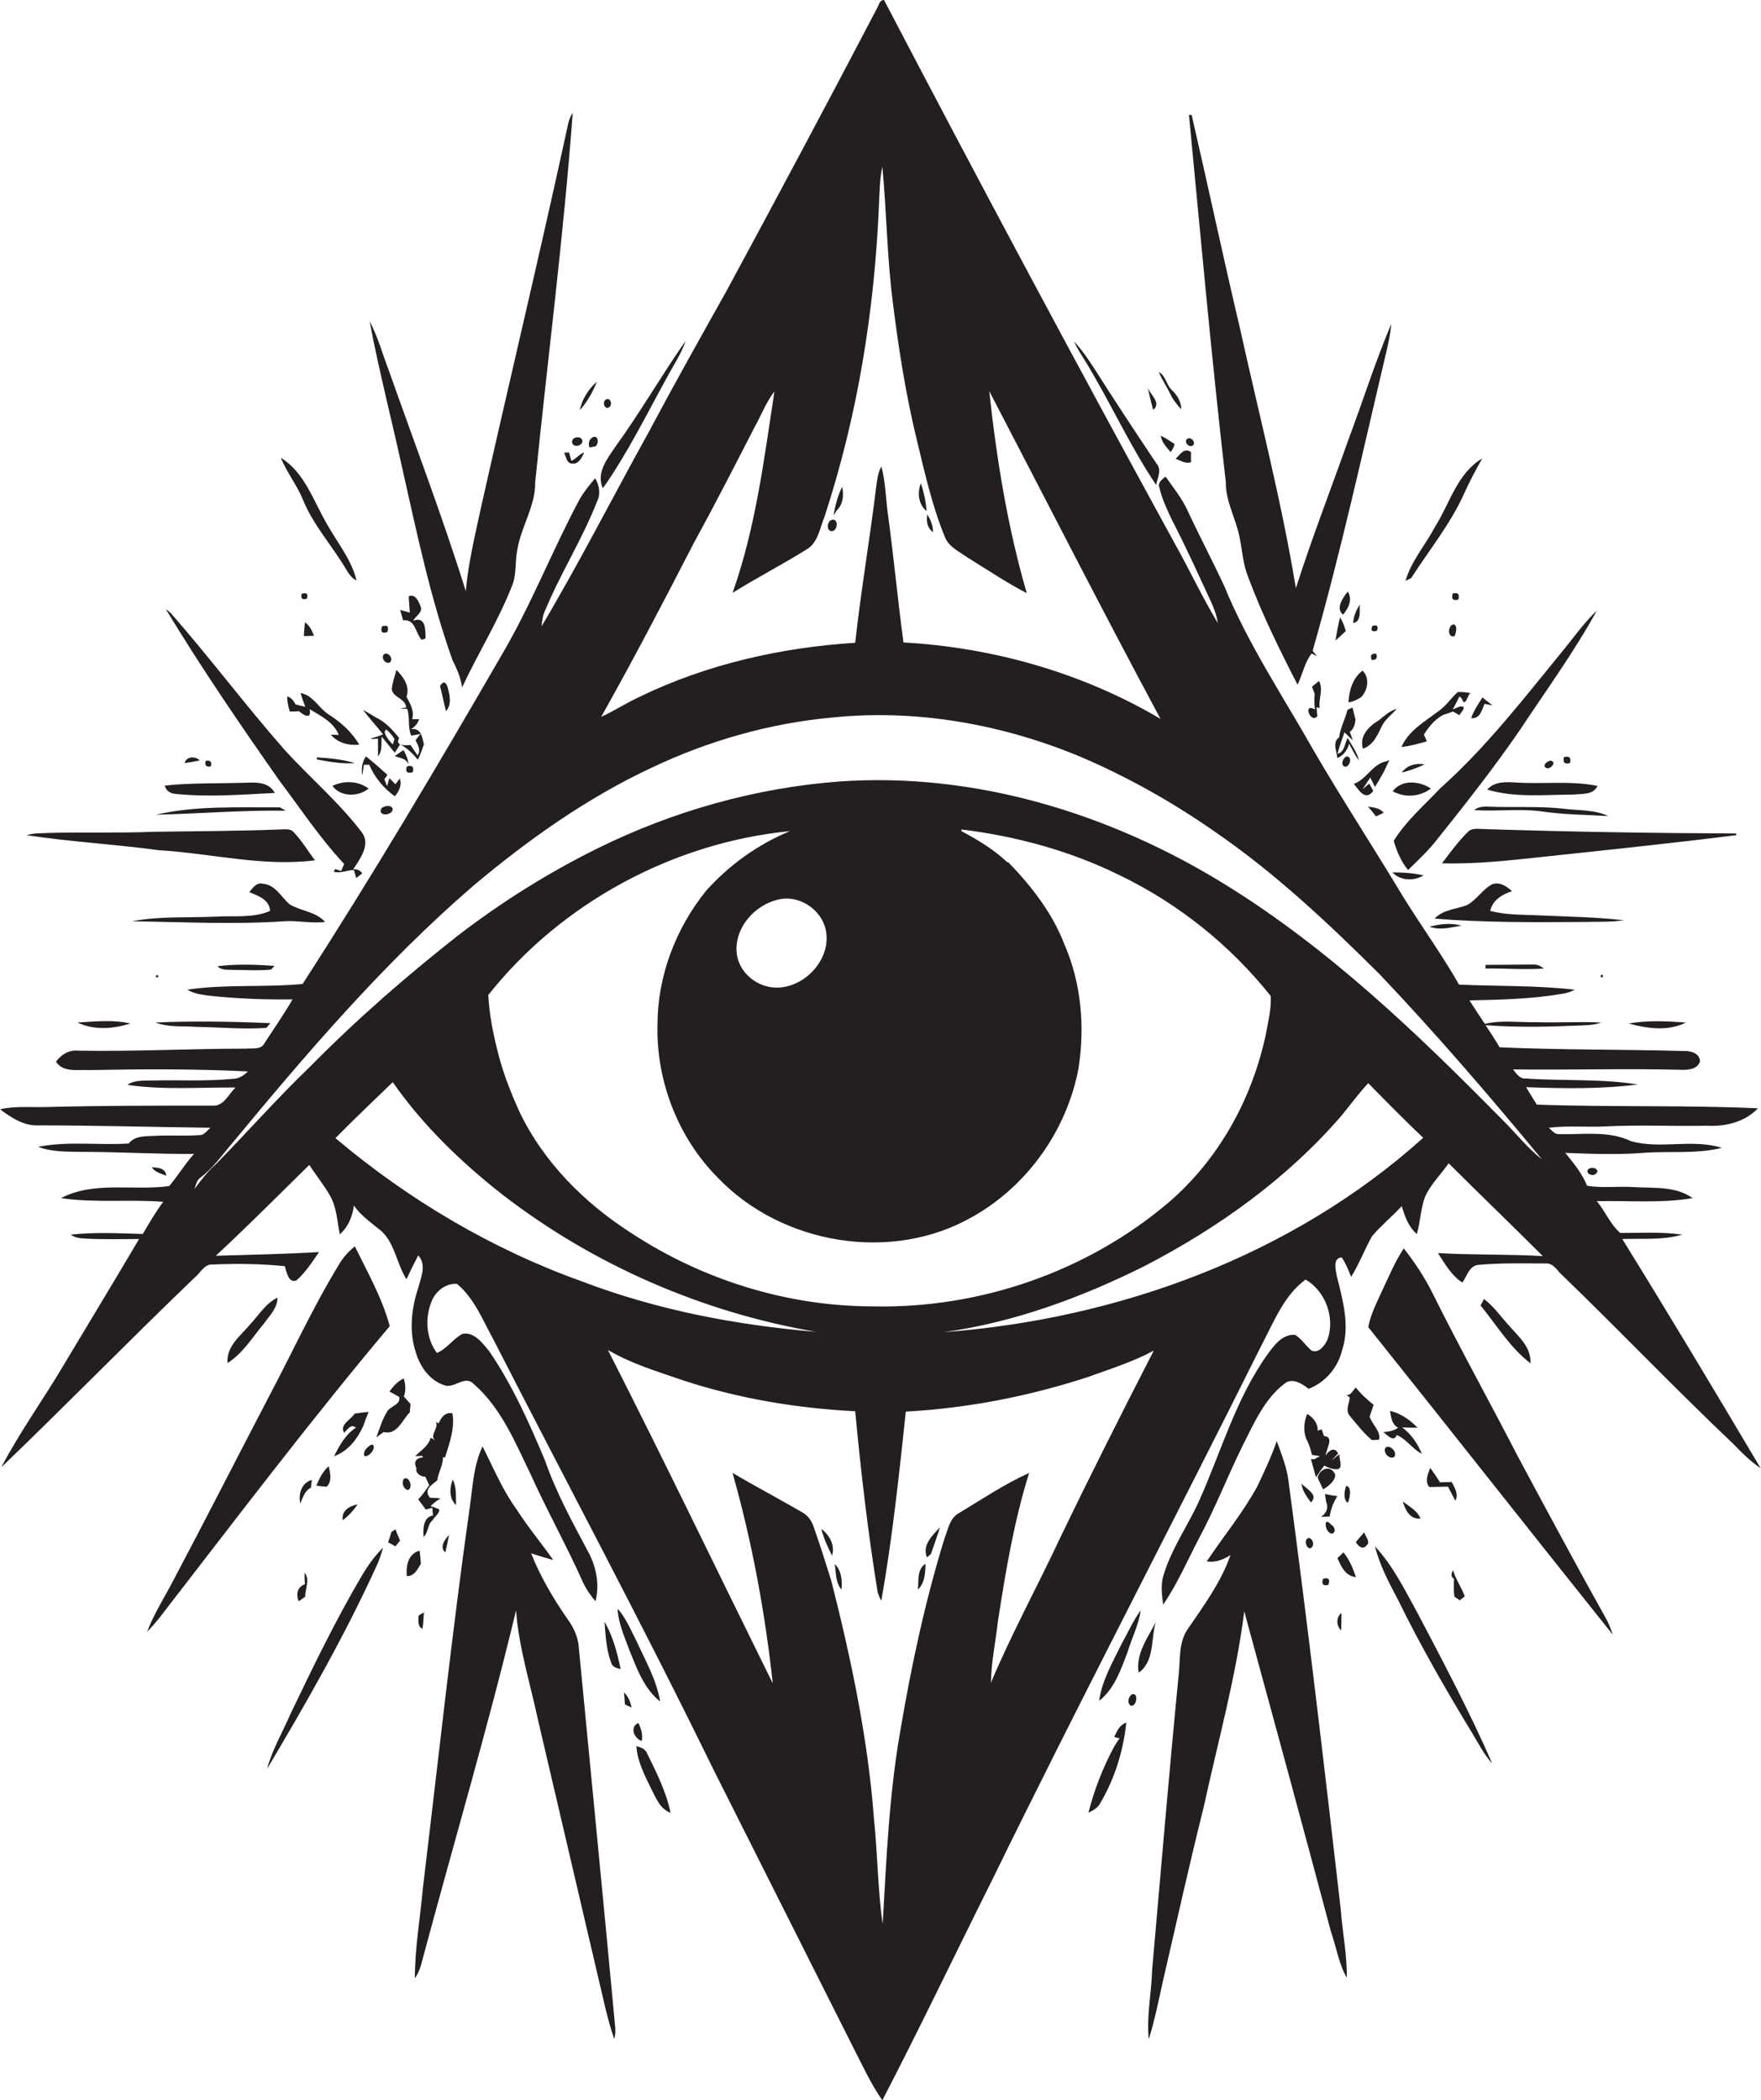 <?xml version="1.0" encoding="utf-8"?>
<!-- Generator: Adobe Illustrator 19.2.0, SVG Export Plug-In . SVG Version: 6.00 Build 0)  -->
<svg version="1.1" id="Layer_1" xmlns="http://www.w3.org/2000/svg" xmlns:xlink="http://www.w3.org/1999/xlink" x="0px" y="0px"
	 viewBox="0 0 525.5 626.7" enable-background="new 0 0 525.5 626.7" xml:space="preserve">
<g>
	<path fill="#231F20" d="M484.1,369.7c6-0.2,12.1,0.4,17.9-1.3c-6.1-0.9-12.4-0.5-18.5-0.5c-3-2.6-4.5-6.5-7-9.5
		c9.5-0.2,19.2,0.7,28.6-0.9c-5.2-3.7-11.7-2.9-17.7-3.3c-4.6-0.3-9.3,0.4-13.8-0.4c-1.5-3.7-4-6.7-6.5-9.8c7.8,0.3,15.5,0.6,23.3,0
		c7.8-0.6,15.8,0.4,23.4-1.5c-8.8-2.8-18.3,0.5-27.1-2c-6.7-3.2-14.2-1.9-21.3-2.1c-1.4,0.2-2.3-1.1-3.2-1.9
		c5.7-0.7,11.4-0.1,17.1-0.4c10-0.5,20,0,30.1-0.2c5.5,0.3,11.3-1.1,15.2-5.2c-22-1-44-0.3-66-1.1c-1.1-1.7-2.1-3.4-3.2-5.2
		c11.1,0.4,22.2,0.6,33.3-0.8c-11-1.8-22.3-1-33.4-1.8c-1.8,0.2-2.8-1.5-3.8-2.7c16.6,0.2,33.2-0.3,49.8,0.1c2.2,0.1,5.2,0,6-2.5
		c-0.1-2.6-3-3.2-5.1-3.1c-18.2-0.5-36.5-0.3-54.7-1.1c-1.3-2.2-2.7-4.4-4.2-6.6c9.3,0.7,18.6,0.5,27.9,0.1c2.2-0.1,4.5-0.1,6.6-0.9
		c-6.5-0.3-13,0.1-19.5-0.1c-5.1,0.1-10.2-0.7-15.2,0.5c-1.6-2.3-3.1-4.7-4.6-7c9.3-0.2,18.7-0.4,27.9-2c1.2-0.2,2.5-0.6,3.5-1.2
		c-11.5-1.3-23-1-34.5-1.5c-5.2-9.1-11.3-17.5-16.8-26.4c-8.7-14.5-18-28.7-26.5-43.3c-9.2-16.3-19.7-31.9-26.8-49.3
		c-3.5-7.5-7.3-14.7-10.8-22.2c-1.7-3.8-4.3-7-6.7-10.4c-1,0.9-2.5,1.8-1.8,3.4c0.8,3.4,2.3,6.5,3.8,9.7c4.1,7.9,7.8,16.1,11.6,24.3
		c0.9,2,1.7,4.1,2,6.3c-4.7-7.8-8.6-16.2-13.1-24.2C321,108.2,292.2,54.3,263.8,0c-1.3,0-1.5,1.4-2,2.3
		C247,30.6,231.9,58.9,216.7,87c-7.8,13.9-15.6,27.8-23.1,41.9c-10.7,19.3-20.7,39-32,58c0.1-1.2,0.3-2.4,0.6-3.6
		c4.6-11.5,11.4-22,15.9-33.5c1.2-2.3,0.8-4.9-0.5-7.1c-1.7,2-3.4,4.1-4.7,6.4c-8.1,15.1-14.3,31.2-23,46
		c-19.2,33.2-38.8,66.3-59.6,98.5c-11.4,1.1-23,0-34.4,1.7c1.9,1.2,4.3,1.5,6.5,1.8c8.3,0.9,16.6,1.2,24.9,1.1
		c-2.6,4.5-5.6,8.8-8.4,13.1c-1,2-3.6,1.4-5.5,1.6c-16.7,0-33.3,0.9-50,0.6c-2.7-0.3-5.1,1.1-6.7,3.3c2.2,3.3,6.4,2.3,9.7,2.5
		c15.8-0.3,31.7-0.4,47.6,0.4c-1.3,1.2-2.7,2.2-4.5,2.2c-8,0.8-16.1,0.3-24.1,0.5c-2.5,0.1-5.2-0.2-7.4,1.3
		c10.7,1.6,21.5,0.7,32.3,0.8c-2.1,1.9-3.5,5.7-6.9,5.4c-16.3,0-32.6,0-48.9,0.4c-4.8,0.2-9.8-0.4-14.5,0.7c3.4,2.5,7.1,5,11.5,4.8
		c17.1,0,34.2,0.5,51.3,0.7c-1,0.8-1.8,2.2-3.2,2.2c-4.4,0.3-8.7,0-13.1,0.2c-2.8,0.2-6.1-0.2-8.1,2.3c-9,0.6-18.1-0.8-27,1
		c4.2,1.6,8.7,1.4,13.1,1.5c11.1,0,22.2,0.7,33.4,0.6c-2.7,3-4.8,6.5-7.4,9.6c-10.7,1.5-22.3-1.6-32.3,3.6
		c10.1,1.5,20.3,0.3,30.5,1.1c-2.3,3.1-4.2,6.4-6.1,9.6c-7.2-0.2-14.4-0.6-21.5,0.2c1,0.7,2.1,1,3.3,1.1c5.7,0.4,11.4,0.2,17.1,0.2
		c-7.3,12.4-14.8,24.7-22.2,37.1C13.2,417.2,6,427.1,0.4,437.8c19.4-18.6,38.2-37.9,57.6-56.5c1.8-1.4,2.9-4.2,5.5-4
		c7.2-0.3,14.4-0.2,21.5,0.5c0.5,1.6,1,5.1,3.4,4.3c2.8-2.4,4.7-5.5,6.8-8.5c-10.3,0.6-20.5,0.8-30.8,1.1c9.5-8.8,18.6-18,27.9-27.1
		c2,3.1,4.4,6,6.2,9.2c2,3.5,2.1,7.6,2.9,11.5c2.5-2.2,3.8-5.3,4.2-8.6c2.2,3.2,5.4,5.3,8.3,7.7c4,3.8,4.5,9.8,7.4,14.3
		c1.1-2.4,2.3-4.8,3.5-7.1c2.6,2.8,0.8,6.6,0,9.7c-2.1,6.3-2.8,13.3-0.6,19.6c1.3,4.1,4.1,8,8.3,9.4c3,1.2,6.2-3.1,8.8-0.4
		c8.2,7.1,12.4,17.4,17,26.9c4.9,10.9,10.8,21.4,15.7,32.4c0.9,2,2.3,3.9,3.7,5.6c1.3-5.1,0.2-10.5-2.3-15
		c-4.7-8.8-9.5-17.6-12.8-27.1c-4.7-11.2-9.7-22.4-16.6-32.5c-2-2.4-4.5-5.9-8-5.2c-2.8,1.5-4.6,4.4-7.6,5.7
		c-3.2-4.2-3.6-10.1-1.8-14.9c1.1-3.3,4.3-6,7.8-5.7c5.2,4.4,7.7,10.9,10.9,16.7c21.8,42.6,44.4,84.8,65.4,127.8
		c13.9,27.7,27.9,55.4,41.8,83.1c2.8,5.4,5.3,11,8.8,16c11.2-21.6,21.7-43.6,32.6-65.4c26.3-53.8,54.1-106.8,80.8-160.4
		c3.6-6.8,6.5-14.4,12.9-19.1c6,3.5,8.9,11.5,6.5,18c-0.8,1.7-2.5,4.1-4.7,3.2c-1.8-1.5-3-3.5-4.9-4.7c-3.7-0.3-6.2,3-8.1,5.6
		c-9.6,13.3-14,29.3-20.6,44c-3.3,7.3-8.1,14-10.5,21.8c-1,3-0.6,6.1-0.2,9.1c4.3-6.3,7.3-13.3,10.8-20c4.8-8.9,8.4-18.3,12.9-27.4
		c3.4-6.7,6.5-14,12.6-18.6c2.3-1.8,5.2,0.1,7.1,1.6c5-1.9,8.7-6.3,10-11.5c2.4-7.3,0.2-15-1.6-22.2c-0.3-1.9-1.3-5.3,1.5-5.5
		c1.2,1.8,2,3.8,2.8,5.8c2.4-3.9,4-8.1,6.2-12.1c2.7-3.2,6-5.9,8.9-9c0.9,3,2,6.2,4.5,8.3c1.1-3.7,1.1-7.6,2.5-11.2
		c1.7-3.7,4.7-6.6,7-9.9c9.3,9.3,18.8,18.4,28.1,27.7c-10.4-0.6-20.9-0.3-31.3-0.9c2.1,3.2,4,6.7,7.3,8.8c1.4-2,2.1-5.2,5-5.3
		c6.6-0.6,13.3-0.4,20-0.4c2.3-0.1,3.4,2.4,5,3.7c17.1,16.5,33.6,33.8,50.9,50.2c2.5,2.6,5.1,5.2,8.1,7.2
		C511.8,415.2,498.1,392.3,484.1,369.7z M206.9,162.3c6.3-11.5,12.3-23.2,18.3-34.9c2-3.5,3.4-7.4,5.9-10.6
		c-3.1,20.2-5.6,40.7-12.5,60.1c7.2-4.5,14.8-8.4,22-12.9c3.5-2,4-6.3,5.4-9.7c9.9-30.1,15-61.7,16.3-93.4c0.2-3.8,0.2-7.5,1-11.2
		c1.3,13.7,1.4,27.5,3.2,41.1c1.7,13.5,3.8,26.9,7,40.1c2.4,9.9,4.6,20,8.5,29.4c1.2,3,4.3,4.3,6.8,6.1c5.8,3.6,11.5,7.4,17.6,10.6
		c-5.7-19.6-9-39.9-11.2-60.3c17,32.6,33.7,65.4,51.1,97.8c-23.2-13.7-49.8-21.3-76.7-22.8c-1.7-12.7-2.9-25.4-4.6-38
		c-0.7-4.8-0.7-9.8-2-14.5c-1.1,2-1.3,4.4-1.6,6.6c-1.9,15.4-4.5,30.6-6.2,46c-22.2,1.4-44.3,6.4-64.3,16.1c-3.9,1.8-7.6,4.2-11.5,6
		C188.9,197,198,179.6,206.9,162.3z M100.1,339.6c5.6-5.7,11.4-11.2,17.1-16.7c9,12.9,20.4,23.9,32.8,33.6
		c27.2,21,59.7,35.1,93.5,40.9c-23.8-2-47.4-6.5-69.7-15C146.9,372.8,121.9,358,100.1,339.6z M210.7,265.8
		c-9.1,11.3-14.5,25.5-14.5,40c-0.4,16.7,6.1,33.6,17.9,45.5c19.1,20.1,52.2,25.7,76.4,11.6c16.2-9.2,27.8-25.7,31.3-43.9
		c2-12.5,0.9-25.6-4.2-37.3c-3.6-9.3-9.8-17.3-16.7-24.4l-0.3,0c-4-3.8-8.8-6.7-13.7-9.3c0-0.1,0-0.4,0-0.5
		c16.4,2,32.5,6.4,47.3,13.7c17.4,8.4,32.9,20.8,45,36c0.2,3.9-0.8,7.8-1.5,11.6c-4.1,19.2-14.1,37.3-29.1,50.1
		c-24.3,20.6-56.3,31.6-88.1,30.9c-25.5,0-50.8-7.9-72-21.8c-14.1-9-26.4-21.3-33.6-36.5c-2.7-6-5.1-12.2-6.6-18.6
		c-1.3-5.2-2.3-10.6-2.6-16c21.8-27.5,55.2-45.5,90-48.9C226.1,252,217.6,258.1,210.7,265.8z M246.5,277.9c1.7,9.7-9,19.3-18.4,16.2
		c-4.4-1.4-8-5.4-8.3-10.1c-0.5-7.2,5.3-13.8,12.1-15.5C238.3,266.7,245.4,271.4,246.5,277.9z M316.4,458.8
		c-6.8,14.5-14.5,28.6-20.7,43.3c0.1-6.2,1.4-12.2,2.1-18.4c2.3-14.9,4.8-29.8,9.3-44.2c-7.3,3.3-14,7.8-20.8,11.9
		c-2.9,1.5-3.4,5-4.5,7.8c-5.8,18.8-9.9,38.1-13.2,57.6c-3.3,18.9-4.1,38.2-5.2,57.3c-1.5-10.4-1.5-20.9-2.6-31.4
		c-1.8-24-6.8-47.6-12.7-70.9c-1.7-5.4-3.4-10.9-5.3-16.2c-0.6-1.9-1.8-3.5-3.5-4.4c-6.9-4-13.9-7.7-20.7-11.7
		c5.8,20.5,9.7,41.6,12,62.8c-16.4-33.2-32.4-66.5-49.2-99.5c6.9,4.1,14.7,6.4,22.2,9c16.7,5.5,34.1,8.4,51.6,9.3
		c1.7,18.1,3.8,36.1,6.7,54c0.3,0.9,0.6,1.7,1.1,2.5c3.3-18.7,5.3-37.6,7.3-56.4c18.5-1,36.8-4.6,54.3-10.3
		c6.6-2.4,13.4-4.5,19.7-7.9C334.8,421.5,325.4,440.1,316.4,458.8z M281.6,397.5c21-2.9,41-10.3,59.9-19.7
		c22-11.4,42.6-26.1,58.9-45c2.6-3.2,5.1-6.6,7.9-9.6c5.4,5.5,10.8,11,16.4,16.3C385.6,374.7,333.6,393.6,281.6,397.5z M448.3,334.1
		c-25.4-25.8-51.9-51.2-82.9-70.3c-34.2-21.1-74.6-33.5-115.1-30.6c-24.9,1.9-49.4,8.8-71.9,19.9c-14.8,7.3-28.8,16.1-41.8,26.1
		c-15.4,12.1-30.2,25-44,39c-9.7,9.3-18.6,19.4-28,29c-2.5,2.2-4.6,4.9-6.6,7.6c0.5-1.2,0.6-2.6,1.8-3.4c3.6-2.7,6.2-6.4,9.1-9.8
		c22.4-27.1,45.4-54,72.1-77.1c16.4-13.8,34.1-26.4,53.6-35.5c16.9-8,35.1-13.2,53.7-14.9c25.2-2.6,50.8,2,74.1,11.7
		c14.3,6.1,27.9,13.8,40.6,22.7c17.7,12.2,33.4,27,48.6,42.1c16.9,17.8,32.9,36.4,48.5,55.3C455.7,342.5,452.3,338,448.3,334.1z"/>
	<path fill="#231F20" d="M135,196.9c1.3,2.6,2.5,5.3,2.9,8.2c4.9-10.5,11.1-20.3,15.2-31.1c1-3.1,0.6-6.4,1.2-9.5
		c1-7.1,5.5-13.3,5.4-20.5c3.7-36.8,8.5-73.5,11.2-110.3c-1.3,1.8-1.5,4.1-2,6.2c-8.2,37.6-17.2,75.1-25.6,112.6
		c-1.7,7.9-3.6,15.8-4.3,23.9c-7-22.4-15.4-44.4-23.2-66.5c-1.8-4.7-3.1-9.6-5.5-14c2.8,14.8,6.6,29.4,9.8,44.1
		C124.4,159,128.4,178.3,135,196.9z"/>
	<path fill="#231F20" d="M369.9,160.3c0.8,3.9,1,7.9,2.5,11.7c4.1,11.1,9.4,21.8,14.8,32.3c1.5-3.1,2.1-6.6,4.2-9.3
		c0.4,0.2,1.2,0.6,1.6,0.8c-0.3-0.4-1-1.2-1.3-1.6c8.4-29.3,14.9-59.2,21.9-88.8c0.7-2.9,1.3-5.8,1.6-8.8
		c-4.7,11-8.3,22.5-12.5,33.7c-5.3,15-11.1,29.9-16,45.2c-4.3-26.1-11-51.8-16.7-77.6c-5-21.2-9.5-42.4-14.4-63.6
		c-0.2,0-0.6,0-0.8,0c3.5,36.6,6.8,73.1,11,109.6C365.7,149.6,368.8,154.7,369.9,160.3z"/>
	<path fill="#231F20" d="M199.1,112.5c1.9-3.6,4.2-6.9,5.5-10.8c-7.2,10.3-13.5,21.3-20.9,31.5c-2.4,3.6-5.9,7.8-3.8,12.5
		C187.3,135.2,192.9,123.7,199.1,112.5z"/>
	<path fill="#231F20" d="M345,144.7c0.4-2.1,1.8-4.5,0.1-6.4c-6.3-9.4-12.5-18.8-18.6-28.4c-1.8-2.8-3.7-5.6-6-8
		c0.9,2,2.1,3.8,3.2,5.6C331.2,119.7,337,132.8,345,144.7z"/>
	<path fill="#231F20" d="M342.5,115.7c0.5,2.2,1,4.4,1.6,6.6C346.7,120.3,343.3,117.8,342.5,115.7z"/>
	<path fill="#231F20" d="M181.9,121.4c1-0.8,0.1-3.1-1.2-2.1C179.6,120.1,180.6,122.6,181.9,121.4z"/>
	<path fill="#231F20" d="M176.8,130.5c-1.1,0.8-1.3,1.8-0.9,3c0.5-0.1,1.4-0.2,1.8-0.3C178.8,132.4,178.6,129.6,176.8,130.5z"/>
	<path fill="#231F20" d="M356.1,132.8c0.8-1.1-1-2.7-2-1.7C353.3,132.2,355.1,133.8,356.1,132.8z"/>
	<path fill="#231F20" d="M169.8,135c-0.4,0-1.1,0.1-1.5,0.1c0.7,1.1,0.7,3.1,2.3,3.2c2,0.4,3.1-1.8,3.7-3.3c-1.5,0.5-2.4,2-3.8,2.5
		C170.3,136.8,170,135.6,169.8,135z"/>
	<path fill="#231F20" d="M103,169.4c0.9,1.5,1.8,3.1,3.4,3.8c-1.6-6.5-6-11.6-9.1-17.3c-3.9-6.8-6.5-15-13.5-19.3
		c1.8,4.4,4.8,8.1,6.6,12.5C93.4,156.5,98.9,162.6,103,169.4z"/>
	<path fill="#231F20" d="M436.9,147.3c1.6-3.6,3.5-7.1,5.4-10.5c-7.4,4.4-9.6,13.2-13.9,20.1c-2.9,5.5-7.2,10.4-9,16.4
		c0.4-0.2,1.3-0.6,1.7-0.8C426.5,164.1,432.8,156.4,436.9,147.3z"/>
	<path fill="#231F20" d="M276.5,152.5c-0.2-2.8-0.8-5.6-1.7-8.3C273.7,146.9,274,150.5,276.5,152.5z"/>
	<path fill="#231F20" d="M251.3,145.3c-1.4,2.7-2,5.6-2.6,8.5c0.2-0.3,0.7-1,0.9-1.4C251.5,150.6,251.9,147.9,251.3,145.3z"/>
	<path fill="#231F20" d="M278.4,158.8c0.1-1.9-0.7-3.7-1.7-5.3C276.4,155.6,276.7,157.5,278.4,158.8z"/>
	<path fill="#231F20" d="M248.2,158.5c2.1-0.2,2-4.5-0.4-3.2C246.8,156,246.6,158.4,248.2,158.5z"/>
	<path fill="#231F20" d="M90,177.2c-0.3,1.4,0.2,1.9,1.6,1.4C92,177.2,91.5,176.7,90,177.2z"/>
	<path fill="#231F20" d="M400.8,183.4c1.6-2,2.9-4.4,1.4-6.9C400.8,178.3,398.4,181.5,400.8,183.4z"/>
	<path fill="#231F20" d="M403.8,185.9c2.6-0.5,1.8-3.7,2-5.5C404.7,182,403.9,183.9,403.8,185.9z"/>
	<path fill="#231F20" d="M102.7,257.8c-0.3,0.7-0.6,1.4-0.9,2.1l-1.8-0.6c-0.1,0.2-0.3,0.6-0.4,0.8c2.1,0.6,4-0.5,6-0.5
		c0.2,0.6,0.5,1.8,0.7,2.4c0.6-0.5,1.2-0.9,1.8-1.4c-0.6-0.9-1.5-1.3-2.7-1.2c2-3.1,5.3-7.4,2.6-11c-6.9-9.1-15.6-16.4-23.2-24.8
		c-11.6-13.2-22.2-27.4-33.8-40.6c-0.5-0.5-1-0.9-1.5-1.2c10.6,17.5,22.2,34.5,34,51.3C89.7,241.3,95.5,250.1,102.7,257.8z"/>
	<path fill="#231F20" d="M429.8,235.2c-4.8,5.1-10.2,9.7-13.9,15.7c0.9,3.1,2.2,6.2,4.3,8.7c3-3,6.1-5.8,8.7-9.2
		c8.5-10.6,16.9-21.3,24.6-32.5c7.8-11.8,16.2-23.3,23-35.7c-3.6,3.4-6.5,7.5-9.6,11.3C455.2,207.8,443.8,222.7,429.8,235.2z"/>
	<path fill="#231F20" d="M401.6,188.3c-0.4-1.4-0.9-2.8-1.7-4.1c-0.6,2.3-1,4.6-1.4,6.9C399.5,190.3,400.5,189.3,401.6,188.3z"/>
	<path fill="#231F20" d="M91,185.7c-0.1,1.3-0.3,2.7-0.3,4.1c0.8,0,2.3-0.1,3-0.1C93.1,188.2,92.4,186.6,91,185.7z"/>
	<path fill="#231F20" d="M410.9,188.2c0.5-1.4,0-1.9-1.4-1.4C409,188.2,409.4,188.6,410.9,188.2z"/>
	<path fill="#231F20" d="M409.3,196.9c1.4,0.1,1.8-0.5,1.4-1.8C409.3,194.9,408.8,195.5,409.3,196.9z"/>
	<path fill="#231F20" d="M110.8,220.3l0,0.2c0.5,0,1.5-0.1,2-0.1c0,1.8,0,3.5,0,5.3c1.4-1.7,0.9-3.9,1.1-5.9
		c1.3,1.6,2.6,3.2,3.9,4.8c0.5-0.8,1.1-1.7,1.6-2.5c2.1,1.1,3.8,2.8,5.3,4.6c0.7-1.5,1.3-3.1,1.8-4.6c-0.5-2.1-0.9-5.1-3.9-4.5
		c1.2-0.7,2-1.7,2.5-3c-0.5,0-1.6,0-2.1,0c0.7-2.5-0.6-4.6-1.7-6.7c1.1-3.1-0.9-5.9-3-8c-0.5,1.9-1.2,3.7-1.4,5.7
		c0.3,2.6,4.1,2.7,4.3,5.5l-1.8,0.3c0.5,0,1.5,0.1,2.1,0.1c0.9,2.6,0.1,5.4,1.2,8c0.7-0.1,2.1-0.4,2.8-0.5c-0.4,0.5-1.2,1.4-1.5,1.9
		c0.7,1.4,1.7,2.9,0.6,4.5c-0.5-0.8-1.6-2.3-2.1-3.1c-1.6,0.1-4.7,0.4-3.4-2.1c-1.9-2.4-4.1-4.8-6.9-6.1c-1.3-0.8-2.6-1.6-3.9-2.3
		c1.9,2.5,4,4.8,6,7.3C113.2,219.6,112,220,110.8,220.3z M115.3,217.7c0.9,0.8,1.8,1.7,2.4,2.8c-0.1,0.4-0.3,1.2-0.5,1.6
		C116.3,221.3,113.8,218.3,115.3,217.7z"/>
	<path fill="#231F20" d="M406.2,208c2-2.1,2.6-5.7,0.4-7.9c-3,2.3-4,5.9-4.2,9.5C403.7,209.4,405,208.8,406.2,208z"/>
	<path fill="#231F20" d="M131.3,204.7c0.7,2.5,1.1,5,1.8,7.5c1.8-2,1.1-5,0.4-7.4C132.9,203.3,132.2,203.3,131.3,204.7z"/>
	<path fill="#231F20" d="M393.6,203.2c-0.5,0.4-1.6,1.3-2.1,1.7c0.2,0.5,0.6,1.6,0.8,2.1c-0.1,1.6-0.1,3.1,0.1,4.7
		c-3.8-2.2-1.3,4.4,0.7,2c-0.1-0.7-0.2-2-0.2-2.7l0.9,0.3C393.4,208.5,395,205.7,393.6,203.2z"/>
	<path fill="#231F20" d="M424.9,219.2c1.5-2.4,3.3-4.6,5.8-5.9c0.7-0.2,2.1-0.7,2.9-1c0.5,0.3,1.4,0.8,1.9,1.1
		c0.6-1.1,2.5-2.7,0.2-2.6c-0.6,0.2-1.7,0.7-2.2,0.9c0.7-1.3,1.4-2.6,2-3.9c0.2,0.1,0.5,0.5,0.7,0.6l0.2,0.5
		c0.9,2.1,1.6-1.7,2.4-2.1c-1.3-0.2-2.5-0.4-3.8-0.3c-2.1,1.9-3.6,4.3-6,5.9c-4,3-8.7,5.7-10.8,10.5c2.6-0.3,5.1-1,7.6-1.7
		C425.6,220.7,425.1,219.7,424.9,219.2z"/>
	<path fill="#231F20" d="M98.1,213.2c-3-1.9-4.7-5.8-8.4-6.4c0.4,1.4,0.9,2.8,1.4,4.1c-0.7-0.2-2.2-0.5-2.9-0.7
		c-0.6-1.1-1.3-2.1-2.5-2.4c0,1.5,0.3,3.1,0.8,4.5c0.7,0,2,0,2.7-0.1c0.9,0.8,3.9,3,3.2-0.6c3.3,2,7.2,3.9,8.7,7.7
		c-0.6,0-1.8-0.1-2.4-0.1c2.1,2.5,5.3,3.3,8.5,3C105,218.4,101.7,215.5,98.1,213.2z"/>
	<path fill="#231F20" d="M402.2,220.2c-1,1.6-0.9,4.3-3.1,4.7c0.6-2.2,1.4-4.3,2.1-6.4c0.6,0.6,1.8,1.8,2.5,2.4
		c-0.2-0.6-0.7-1.9-0.9-2.5c1.2-0.9,1.6-2.4,1.7-3.8l-0.1-0.3c-0.2-0.8-0.6-2.4-0.8-3.2c-0.4,0.2-1.1,0.5-1.5,0.7
		c-0.7,2.8-2.1,5.3-2.5,8.2c-2.1,1.5-0.7,4.2-0.5,6.2c1.8-0.8,3-2.4,3.5-4.3c0.9,1.7,1.7,3.4,2.9,5
		C405,224.4,403.3,222.4,402.2,220.2z"/>
	<path fill="#231F20" d="M406.7,223.4c3-1,4.3-3.9,5.6-6.6c1-2.2,3-3.5,4.5-5.3c-2.1,0.6-3.7,2.1-5.3,3.4
		C408.5,216.7,405.6,219.5,406.7,223.4z"/>
	<path fill="#231F20" d="M55.1,227.7c1.5-0.2,3-0.5,4.5-0.8C58.4,225.6,55.6,225.6,55.1,227.7z"/>
	<path fill="#231F20" d="M108.6,228.2c0.4,0,1.2,0,1.6,0c1.6,3.8,4.3,7,7.6,9.4c1.3-1.5,2.2-3.3,1.5-5.3c-0.3,0.4-1,1.3-1.3,1.7
		c-0.6-0.6-1.2-1.2-1.8-1.8l-0.7,2.4c-0.2-0.5-0.6-1.6-0.8-2.1c0.2-0.3,0.7-0.9,0.9-1.3c-2.1-1.9-4.2-3.8-6.4-5.5
		c-1.2,1.7-1.4,3.7-1.1,5.7L108.6,228.2z"/>
	<path fill="#231F20" d="M462.9,227c-1-0.2-3.1,1.6-1.3,2.2C462.6,229.6,464.6,227.5,462.9,227z"/>
	<path fill="#231F20" d="M412.8,227.4c-3.6,1.3-5.2,5.2-8.8,6.5c1.5,1.8,3.4,5.3,5.8,2.1c-0.4-0.7-0.8-1.5-1.2-2.2
		c-0.5,0.4-1.5,1.3-2,1.7c0.8-1.2,1.5-2.3,2.3-3.5c0.5,0.9,0.9,1.9,1.4,2.8c0.6-0.9,1.7-2.8,2.2-3.7c0.1-0.2,0.3-0.5,0.4-0.7
		c0.4-0.9,1.3-2.7,1.7-3.6C414.2,227,413.3,227.3,412.8,227.4z"/>
	<path fill="#231F20" d="M418.3,230.5c2.3-0.5,4.6-1.4,6.8-2.4C422.6,227.6,419.9,228.3,418.3,230.5z"/>
	<path fill="#231F20" d="M110,235.3c-3.1-2.3-7.3-2.5-10.8-0.8C101.7,237.9,106.9,237.8,110,235.3z"/>
	<path fill="#231F20" d="M415.6,236.1c3.7,2,8,1.7,11.4-0.8C423.6,233,418.3,232.5,415.6,236.1z"/>
	<path fill="#231F20" d="M52.5,236.9c9.8,1,19.7,0.2,29.5-0.3c-2.1-3.9-6.8-3-10.5-3c-7.4,0.2-14.9,0-22.3,0.8
		C49.5,236,50.9,236.8,52.5,236.9z"/>
	<path fill="#231F20" d="M452.5,233.5c-3-0.2-6.5-0.4-8.7,2.1c8.3,2.5,17.1,1.5,25.6,1.5c2.5-0.3,6.1,0.2,7.3-2.6
		C468.7,232.9,460.6,234,452.5,233.5z"/>
	<path fill="#231F20" d="M113.8,241.2c-1.2,2.4,3.1,2.3,3.4,0.3C117,240,114.6,240.4,113.8,241.2z"/>
	<path fill="#231F20" d="M410.6,243.6c0.6-0.3,1.8-0.8,2.3-1.1c-1.2-1.4-3-1.6-4.7-1.8C409.1,241.6,409.8,242.6,410.6,243.6z"/>
	<path fill="#231F20" d="M94,256.7c-2.1-2.7-3.8-5.7-6.2-8.2c-1-1.4-2.8-1-4.3-1c-12.7,0.5-25.4,0.5-38,0.7
		c-11.7,0.5-23.4-0.1-35,0.5c-0.9,0.1-1.8,0.3-2.6,0.5c13.1,2,26.4,2.7,39.6,4.5C62.9,254.6,78.4,258.7,94,256.7z"/>
	<path fill="#231F20" d="M438.5,247.8c-3.1,2.9-5.6,6.4-8.2,9.8c7.7,0.2,15.5-0.4,23.2-1.2c21.5-2.3,43.1-4.5,64.6-7.2
		c0-0.1,0-0.4,0-0.5c-24.9-0.1-49.7-0.5-74.6-1.3C441.8,247.4,440,247,438.5,247.8z"/>
	<path fill="#231F20" d="M424.8,261.2c-3-0.7-6.2-0.9-9.3-0.9C417.8,262.8,421.9,263,424.8,261.2z"/>
	<path fill="#231F20" d="M97,275.1c-2.7-3.1-7.1-3.2-10.5-5.2c-2.6-2.2-4.3-5.9-8-6.2c-1.9-0.5-3.1,1.2-4.1,2.5
		c2.6,1.1,6,2.2,6.2,5.6c-5.1,2.2-10.7,1.4-16.1,1.7c-8.4,0.4-16.8-0.2-25.1,1.4c15.1,0.2,30.2,1,45.3,0
		C88.7,274.6,92.8,275.6,97,275.1z"/>
	<path fill="#231F20" d="M458.5,273.1c-4.6-0.2-9.3-0.1-13.8-1.3c0.7-3.3,3.6-4.9,6.5-5.9c-1.6-1.4-3.5-2.8-5.8-2.1
		c-3,1.5-4.7,4.7-7.7,6.3c-3.2,1.2-7.1,1.3-9.6,4c14.7,1.2,29.5,1.1,44.3,1c4-0.1,8.1,0.1,12.2-0.5
		C476,273.6,467.2,273.5,458.5,273.1z"/>
	<path fill="#231F20" d="M436.1,276.2c-3.1-0.9-6.4-0.5-9.5,0.3C429.7,277.7,433,276.7,436.1,276.2z"/>
	<polygon fill="#231F20" points="46.5,291.6 47.2,291.6 47.2,291 46.6,291 	"/>
	<polygon fill="#231F20" points="478.3,291.6 478.3,290.9 477.7,290.9 477.7,291.6 	"/>
	<path fill="#231F20" d="M45.3,348.3c1,1.5,2.8,1.9,4.3,2.5C49.4,348.5,47.1,348.4,45.3,348.3z"/>
	<path fill="#231F20" d="M474,350.2c1.2,0.7,2.1,0.5,2.7-0.6C476.5,347.7,472.6,348.4,474,350.2z"/>
	<path fill="#231F20" d="M105.9,371.9c-1.9,1.5-3.6,3.4-4.8,5.5C93.3,390.2,87,404,80,417.2c-9.5,18.2-18.8,36.5-28.4,54.6
		c-2.6,5-5.7,9.8-7.7,15.1c1.3-1.3,2.5-2.7,3.7-4.2c22.6-29.2,44.9-58.7,68.7-87C114.1,387.4,109.7,379.7,105.9,371.9z"/>
	<path fill="#231F20" d="M452.9,434.5c-8.4-16.3-17.3-32.3-25.4-48.6c-2.4-4.8-5.3-9.2-8.6-13.4c-2.6,3.9-4.4,8.3-6.4,12.5
		c-1.6,3.6-3.5,7.1-4.2,11c24.4,30.5,48.6,61.3,73,91.8c-0.5-1.4-1-2.8-1.7-4.2C470.5,467.3,461.7,450.9,452.9,434.5z"/>
	<path fill="#231F20" d="M78.7,395c1.7-2.4,4.1-4.6,4.1-7.8c-3.5,1.7-5.5,5.1-8,7.8c-2.9,3.5-7.3,6.6-6.9,11.7
		C72.4,403.9,75.3,399.1,78.7,395z"/>
	<path fill="#231F20" d="M450.1,395.3c-2.4-2.6-4.4-5.6-7.3-7.7c-0.2,0.5-0.7,1.5-1,1.9c4.8,5.9,8.8,12.6,14.9,17.3
		C457,401.9,453,398.7,450.1,395.3z"/>
	<path fill="#231F20" d="M122.3,421.4c0-0.6,0.2-1.9,0.2-2.5c-0.7-0.7-1.3-1.5-2-2.2c0.7-1.8,0.5-3.6,0-5.4
		c-1.8,0.8-3.1,2.3-4.3,3.9c0.7,0.4,2.2,1.2,2.9,1.6c0.6,2.2-2.3,2.7-3.4,4.1c-1.6,2.5-2.4,5.3-3.4,8c0.5-0.4,1.6-1.2,2.2-1.6
		C118.5,428.3,120,423.7,122.3,421.4z"/>
	<path fill="#231F20" d="M408.7,422.7c0.4-1.2,0.8-2.3,1.2-3.5c-1.9-1.6-3.8-3.2-5.3-5.2c-0.9,0.9-1.4,2.3-2.8,2.3
		c0.3,0.2,0.8,0.5,1,0.7c-0.2,1.8-1.4,3.9,0,5.5c2.1,2.5,4.1,5.1,6.6,7.2c0.5,0,1.6-0.1,2.1-0.1
		C412.2,427.2,409.5,425.1,408.7,422.7z"/>
	<path fill="#231F20" d="M416.8,428.2c2.7,1,4.7,4.2,7.5,5.6c-1.3-3.1-3.2-5.9-5.9-7.9c1.5,0.1,3.1,0.1,4.6,0.1
		c-2.2-2.3-5-4.3-8.2-5c0.3,1.8,0.5,4,2.4,5c-1.3,1-2.9,1.2-4.4,1.3C414,428.2,415.9,430.5,416.8,428.2z"/>
	<path fill="#231F20" d="M124.3,438.1c-0.5,1.4,1.3,2.6,2.6,2.5c0.3,0.6,0.9,1.9,1.2,2.6c-0.8,1-1.5,2.1-2.3,3.1
		c-0.3,0.3-0.8,0.8-1,1.1c0.8,1,1.6,2.1,2.3,3.1l0.1-0.1l1.8-0.5l0.2,2.3c-2.9,0.4-3,4.1-2.8,6.4c1.5-1.4,1.1-3.7,2.7-5
		c0.6-1.1,2-1.9,2-3.2c-0.6-0.3-1.9-0.8-2.6-1c0.9-0.9,1.9-1.7,3-2.3c-0.8-0.1-2.4-0.2-3.2-0.2c-2-2.4,0.5-3.8,2.2-5.2
		c0.3-2.4,1.7-4.5,1.7-6.9l0.6,0.1c1.3-4.3,3-8.6,2.2-13.2c-2.2-0.4-3.3,1.2-4.1,3c-0.2-0.1-0.6-0.3-0.8-0.4
		c0.9,2.1-2.4,4.3,0.1,5.7c-0.4-0.3-1.3-0.8-1.7-1c-0.6,2.5-3,3.8-4.6,5.5l2.1-0.1c0,0.1,0.1,0.4,0.2,0.5
		C124.2,434.9,123.3,436.3,124.3,438.1z"/>
	<path fill="#231F20" d="M384.5,441.9c-0.5-4.1-2.1-8-3.5-11.9c-1.6,4.6-3.7,9.1-5.8,13.5c-4.3,7.9-10.1,14.9-15.1,22.4
		c2.6,0.4,4.9-0.5,7.1-1.9c-2.8,8-7.9,15-12.7,22c-2.7,3.8-2.3,8.6-2.7,13c-2.9,29.6-5.4,59.3-8,88.9c-0.2,6.9-1.7,13.7-1,20.6
		c1.8-5.8,3-11.8,4.3-17.7c4-17.2,7.8-34.5,12.1-51.6c4.2-19.4,9.6-38.6,12.1-58.4c8.7,31.9,17.4,63.8,25.9,95.7
		c1.6,4.5,2.3,9.5,4.7,13.6c0.1-6.8-1.3-13.5-1.8-20.3C395.2,527.1,390.2,484.4,384.5,441.9z"/>
	<path fill="#231F20" d="M111,431c-1.2,0.5-2.8,2-2.3,3.4C110.1,435.1,112.7,431.6,111,431z"/>
	<path fill="#231F20" d="M172.7,491.4c-0.2-2.8-1.4-5.5-3-7.8c-4.4-6.3-8.4-13-11.2-20.1c2.2,0.7,4.4,1.4,6.6,2
		c-3.6-5.1-7.6-9.9-11-15.2c-4.2-5.8-6.9-12.4-10.1-18.7c-2.6,5.4-2.9,11.5-3.7,17.3c-5.4,38-9.5,76.3-14.1,114.4
		c-0.8,9-2.4,17.9-2.4,27c0.9-1.3,1.5-2.7,1.9-4.2c9.4-35.2,19.8-70.2,28.3-105.6c0.8,11.1,4.2,21.7,6.5,32.5c6,25.7,12,51.3,18,77
		c1.5,6.2,2.7,12.4,4.8,18.4c0.4-1.4,0.4-2.9,0.2-4.4C180,566.5,176.3,528.9,172.7,491.4z"/>
	<path fill="#231F20" d="M94.4,443.3c0.8,0.1,2.3,0.3,3.1,0.3c1.7-1.7,1-4.1,0.6-6.1C96.3,439,95.3,441.2,94.4,443.3z"/>
	<path fill="#231F20" d="M429.7,442.3c-0.9-1.5-1.9-2.9-2.9-4.3c-0.7,1.8-1.7,3.9-0.3,5.7c1.8,0,3.7-0.1,5.6-0.1
		c0.7,1.4,1.5,2.8,2.2,4.2c1-2-0.2-3.9-1.1-5.6C432,442.2,430.9,442.3,429.7,442.3z"/>
	<path fill="#231F20" d="M398.4,439.9c-1.3-2.9-4.6-1.7-5.2,1c0.5,1.2,1.1,2.3,1.6,3.5c0.3-0.2,1-0.6,1.3-0.8
		C397.1,442.7,398.6,441.5,398.4,439.9z"/>
	<path fill="#231F20" d="M93.1,441.6c-3.1,0.7-4.1,4.2-3.5,7c0.8-1.7,1.3-3.8,3.2-4.7C92.8,443.3,93,442.1,93.1,441.6z"/>
	<path fill="#231F20" d="M135.1,441.5c-1,2.5-1.1,5.7,1,7.6C136,446.6,136.3,443.8,135.1,441.5z"/>
	<path fill="#231F20" d="M397.5,446.2c-0.5-0.1-1.6-0.3-2.1-0.4c0.1,0.5,0.2,1.7,0.3,2.2c0.8,1.9,0.2,3.5-1.5,4.6
		c0.6,0,1.9-0.1,2.6-0.1c0.3-2.2,1.1-4.2,2.3-6.1C398.7,446.4,397.9,446.2,397.5,446.2z"/>
	<path fill="#231F20" d="M102.3,453.6c1.7-1.3,3.2-2.9,4.4-4.7C104.3,449.3,101.8,450.8,102.3,453.6z"/>
	<path fill="#231F20" d="M116.8,457.1c-0.3,1-0.6,2.1-1,3.1c0.7,0.4,1.5,0.8,2.2,1.2c0.4-0.4,1-1.3,1.4-1.7c-0.5-1.1-1-2.3-1.4-3.4
		C117.8,456.5,117.1,456.9,116.8,457.1z"/>
	<path fill="#231F20" d="M276.6,464.7c0.3-0.3,0.9-0.7,1.2-1c0.9-2.7,1.9-5.3,2.7-8C278.3,458.1,275.1,461,276.6,464.7z"/>
	<path fill="#231F20" d="M245.1,456.2c0.7,2.8,1.9,5.4,3.2,8C249.2,461.1,247.6,458.1,245.1,456.2z"/>
	<path fill="#231F20" d="M404.6,460.1c0.5,1.1,2.1,2.5,3.1,1.1c1.5-1.1-0.3-2.7-0.6-4C406.3,458.1,405.5,459.1,404.6,460.1z"/>
	<path fill="#231F20" d="M132.9,463.2c0.4-1.7,0.8-3.5,1.1-5.2C132.8,459.3,131,461.6,132.9,463.2z"/>
	<path fill="#231F20" d="M390.8,462c1.6-0.2,1.2-2.9-0.2-3.1C389.1,459.1,389.6,461.7,390.8,462z"/>
	<path fill="#231F20" d="M86.5,511.8c-2.3,5.3-5.3,10.4-6.8,16c11.9-20,23.5-40.3,33.1-61.5c0.6-1.5,1.1-3,1.5-4.5
		c-2.5,2.5-4.6,5.4-6.4,8.5C100,483.7,93.2,497.8,86.5,511.8z"/>
	<path fill="#231F20" d="M410.3,461.4c1.4,5.6,4.1,10.7,6.8,15.8c6.7,13.7,14.3,26.9,22.2,39.9c1.9,3.1,3.5,6.4,6,9.1
		c-6.7-15.3-14.5-30.1-22.3-44.9C419.2,474.4,415.7,467.2,410.3,461.4z"/>
	<path fill="#231F20" d="M399.1,464.9c1.1,2.5,2.3,5.3,5.5,5.7c-0.8-2.6-1.9-5.2-3.7-7.4C400.4,463.7,399.6,464.5,399.1,464.9z"/>
	<path fill="#231F20" d="M251.1,474.3c0.3-2.7,0-5.7-2-7.6C249.5,469.3,249.3,472.2,251.1,474.3z"/>
	<path fill="#231F20" d="M273.9,474.3c2.1-1.9,2.2-5,2.3-7.7C273.6,468.2,274.2,471.6,273.9,474.3z"/>
	<path fill="#231F20" d="M434,476.4c0.4,0.3,1.2,0.8,1.6,1.1c0.4-0.3,1.2-0.9,1.5-1.2c-1-2.7-2.7-5-3.5-7.8
		c-0.4,0.9-0.9,1.9,0.3,2.6C433.8,472.9,433.8,474.7,434,476.4z"/>
	<path fill="#231F20" d="M89.1,477.8c0.5-0.3,1.5-1,2-1.4c-0.1-2.3,1.5-5.1-0.2-7.1c0,0.9,0,2.6,0.1,3.4
		C88.7,473.5,88.3,475.7,89.1,477.8z"/>
	<path fill="#231F20" d="M126.1,486c0.2-1.6,0.3-3.3,0.4-4.9c-0.4,0.2-1.2,0.7-1.6,1C124.9,483.5,124.5,485.3,126.1,486z"/>
	<path fill="#231F20" d="M197,507.7c-1.1-6.5-4.4-12.2-7.1-18.1c-1.7-3.3-3.1-6.8-5.6-9.6c0.2,4.4,2.1,8.5,3.6,12.6
		C190.1,498,192.2,503.9,197,507.7z"/>
	<path fill="#231F20" d="M334.5,490.9c-2.6,5.3-5.7,10.7-6.5,16.6c4.6-3.6,6.5-9.4,8.5-14.6c1.2-4.1,3.3-8,3.9-12.4
		C338,483.8,336.4,487.5,334.5,490.9z"/>
	<path fill="#231F20" d="M400.3,481.3c-1.7,1.3-1.5,3.8-0.1,5.2C400.3,484.8,400.3,483,400.3,481.3z"/>
	<path fill="#231F20" d="M339.8,499.1c4.8-3.4,3.6-10.1,5.1-15.1C342.5,488.7,338.8,493.6,339.8,499.1z"/>
	<path fill="#231F20" d="M182.3,495.9c0.3,1.4,1.6,1.9,2.9,2.1c-1-4.8-2.3-9.8-4.8-14.1C180.7,487.9,180.9,492.1,182.3,495.9z"/>
	<path fill="#231F20" d="M186.5,508.6c0.5,0.2,1.5,0.7,2,0.9c-0.4-1.7-1-3.3-2.3-4.5C186.3,506.2,186.4,507.4,186.5,508.6z"/>
	<path fill="#231F20" d="M337.7,505.6c-1,0.7-1.5,2.8-0.1,3.4C339.3,509,339.8,504.8,337.7,505.6z"/>
	<path fill="#231F20" d="M332.5,518.3l1.6,0.4c-0.6,0.8-1.2,1.7-1.7,2.6c-3.3,6.2-5.9,12.8-7.6,19.6c1.4-0.7,2.9-1.5,3.6-3
		c4.3-7.3,6.8-15.5,7.7-23.9C334.1,514.7,333.3,516.5,332.5,518.3z"/>
	<path fill="#231F20" d="M191.5,519.5c0.4-1.9-0.2-3.7-1-5.4C187.8,515.3,189.2,518.7,191.5,519.5z"/>
	<path fill="#231F20" d="M189.9,521c0.3,4.6,2.5,8.8,4.5,12.9c1.4,2.7,2.6,5.9,5.7,7c-1.3-6.3-4.2-12-7-17.7
		C192.6,521.8,191.2,521.4,189.9,521z"/>
	<path fill="#231F20" d="M352.5,122.1c0-2.3-1.3-4.3-2.9-5.8c-1.6-1.5-1.7-4.2-3.8-5.3c1.1,2.6,2.7,4.9,3.9,7.5
		C350.5,119.8,351.4,121,352.5,122.1z"/>
	<path fill="#231F20" d="M173,122.4c2.2-2.4,3.9-5.4,5.1-8.5C175.6,116.1,173.7,119.1,173,122.4z"/>
	<path fill="#231F20" d="M349.3,134.9c0.6-0.7,1-1.5,1.2-2.4c-1.3-0.9-2.7-1.8-4.1-2.5C346.6,131.9,348.1,133.4,349.3,134.9z"/>
	<path fill="#231F20" d="M173.8,131.7c-0.1-1.8-3-1.5-3.1,0.1C170.7,133.6,173.6,133.3,173.8,131.7z"/>
	<path fill="#231F20" d="M350.8,136.9c1.5,0.5,3,1.6,4.6,1c0-0.7,0-2.2,0-3C353.4,133.4,352.2,135.6,350.8,136.9z"/>
	<path fill="#231F20" d="M433.5,177.1c-0.5,1.7,0.1,2.2,1.7,1.8C435.6,177.3,435.1,176.7,433.5,177.1z"/>
	<path fill="#231F20" d="M120.3,185.1c3.6-0.5,3.7,3.8,5.5,5.8c0.3-0.1,0.9-0.3,1.2-0.4c-0.1-2.4,0.2-6.7-3.7-5.3
		c0.7-1.4,3-2.5,2.2-4.3c-0.6-1.4-1.5-3.8-3.5-3c0,1.6,0.2,3.3,0.3,4.9c-0.7-0.2-2.2-0.6-2.9-0.8C119.7,183.1,120,184.1,120.3,185.1
		z"/>
	<path fill="#231F20" d="M434.1,189.8c0.3-0.9,1-3.1-0.3-3.5C431.9,186.5,431.9,190.6,434.1,189.8z"/>
	<path fill="#231F20" d="M115.6,188.6c0.5-1.7,0-2.2-1.6-1.7C113.5,188.6,114,189.1,115.6,188.6z"/>
	<path fill="#231F20" d="M116.4,197.6c1.1-1-0.5-3.2-1.8-2.4C113.5,196.3,115.1,198.4,116.4,197.6z"/>
	<path fill="#231F20" d="M443,210c0.6,0.1,1.8,0.4,2.4,0.5c-1-0.8-2.1-1.6-3-2.4c-1.3,2-2.6,3.9-3.4,6.2
		C441.7,214.5,442.2,211.9,443,210z"/>
	<path fill="#231F20" d="M120.4,223.8c-0.7,0.5-2,1.4-2.6,1.8c1.5,0.6,3.5,0.7,4.1,2.5C121.8,226.5,121.1,225.1,120.4,223.8z"/>
	<path fill="#231F20" d="M94.6,226l-0.1,0.6c3.8,0.7,7.6,1.4,11.4,1.1C102.3,226.6,98.4,226.2,94.6,226z"/>
	<path fill="#231F20" d="M401.9,225.7c-1.2,0.3-2.1,2.9-0.4,3.1C402.9,228.6,403.6,225.8,401.9,225.7z"/>
	<path fill="#231F20" d="M468.5,227.7c0.4-1.6-0.2-2.2-1.8-1.8C466.3,227.5,466.9,228.1,468.5,227.7z"/>
	<path fill="#231F20" d="M61.4,227c-0.4,1.4,0.1,1.9,1.5,1.7C63.3,227.3,62.8,226.8,61.4,227z"/>
	<path fill="#231F20" d="M123.2,230.4c0.4-1.6-0.2-2.2-1.8-1.7C120.9,230.3,121.5,230.9,123.2,230.4z"/>
	<path fill="#231F20" d="M85.2,241.9c-0.4-0.3-1.3-0.8-1.7-1c-12.3,0.1-24.8-0.6-37,2.2C59.5,242.8,72.3,241.7,85.2,241.9z"/>
	<path fill="#231F20" d="M444.4,240.7c-1.6-0.1-3.2,0-4.5,1c6.7,0.5,13.4-0.5,20.1,0.4c6.6,1,13.3,1,19.9,1.4
		c-4.2-2-8.9-1.6-13.3-2.2C459.2,240.5,451.8,241,444.4,240.7z"/>
	<path fill="#231F20" d="M69.5,289.4c3.8,0,7.6,0.3,11.4-0.1c0.3-0.3,0.8-0.9,1-1.1c-5.6-0.4-11.4-0.6-17,0.1
		C66.1,289.6,68,289.3,69.5,289.4z"/>
	<path fill="#231F20" d="M443.3,287.9l0,1.1c5.8-0.1,11.6,0.4,17.4,0c-0.9-0.7-2-1.3-3.2-1.2C452.8,287.8,448,287.9,443.3,287.9z"/>
	<path fill="#231F20" d="M38.9,305.4c-5.1-1.2-10.5-0.6-15.8-0.3C28.1,307.5,33.8,307,38.9,305.4z"/>
	<path fill="#231F20" d="M58.5,306.4c7,0.1,14,0.8,21,0.3c0.3-0.4,0.9-1.1,1.2-1.4c-11.4-0.5-22.9-0.7-34.3-0.2
		C50.3,306.6,54.5,306.1,58.5,306.4z"/>
	<path fill="#231F20" d="M503.1,305.1c-5.7-0.4-11.5-0.7-17.1,0.3C491.5,306.9,497.8,307.8,503.1,305.1z"/>
	<path fill="#231F20" d="M110,421.3c-1.4,0.1-2.8,0.3-4.2,0.5c-1,1.8-4.6,3.3-3.1,5.7c1-0.9,2-2.8,3.5-1.5c-3.1,2-4.9,5.3-6.5,8.5
		c4.2-1.5,6.9-5.1,8.7-9C108.9,424.1,109.4,422.7,110,421.3z"/>
	<path fill="#231F20" d="M395.1,428.5c-0.2-0.5-0.5-1.5-0.7-2c-0.3,0.1-0.9,0.3-1.2,0.4c0.1-2.2-1.3-3.9-3.1-5
		c-1,2.3-1.2,4.8-0.4,7.2c0.8,1.5,1.3,3,1.7,4.6l0.1,0.4c0.6,0.1,1.8,0.3,2.4,0.4c-0.4,0.2-1.2,0.6-1.6,0.9l-1.1,0
		c0.5,1.8,1,3.6,1.5,5.4c0.8-1.2,1.6-2.4,2.5-3.5c1,0.6,2.1,1,3.3,1.1c2.7,0.2,1-2.9,1.2-4.5c-0.6,0.5-1.8,1.4-2.4,1.9
		c0.5-0.5,1.5-1.6,2-2.1c-1-2.2-2.9-0.8-3.7,0.6C395.7,432.4,398.3,428.7,395.1,428.5z"/>
	<path fill="#231F20" d="M413.5,431.9c-1,1.4,1.1,3.8,2.6,2.8C417,433.3,414.9,431,413.5,431.9z"/>
	<path fill="#231F20" d="M120.6,441.2c-0.9,1-0.3,3.1,1.1,3.4C123.3,444.2,122.3,440.4,120.6,441.2z"/>
	<path fill="#231F20" d="M388.4,442.7c0.2,2.2,1.6,3.9,2.8,5.6C393.6,446,389.8,444.3,388.4,442.7z"/>
	<path fill="#231F20" d="M401.8,443.3c-0.7,1.4-1,4.3,0.4,5.1C402.8,447.1,403.5,443.9,401.8,443.3z"/>
	<path fill="#231F20" d="M423.9,453.1c-1-2.4-3.4-3.6-5.3-5.1C419.3,450.4,420.7,453.5,423.9,453.1z"/>
	<path fill="#231F20" d="M397.3,455c-2.6-3.1-2,2.6,0.2,2.6C398.9,457.2,398.2,455.4,397.3,455z"/>
	<path fill="#231F20" d="M125.6,466.6c-0.1-1.3-0.2-2.6-0.4-3.9c-3.4,0.9-4.1,4.5-3.8,7.6C123.7,470.3,124.6,468.2,125.6,466.6z"/>
	<path fill="#231F20" d="M394.8,471.1c-0.5,1.6,0,2.2,1.6,1.8C397,471.2,396.4,470.6,394.8,471.1z"/>
</g>
</svg>
